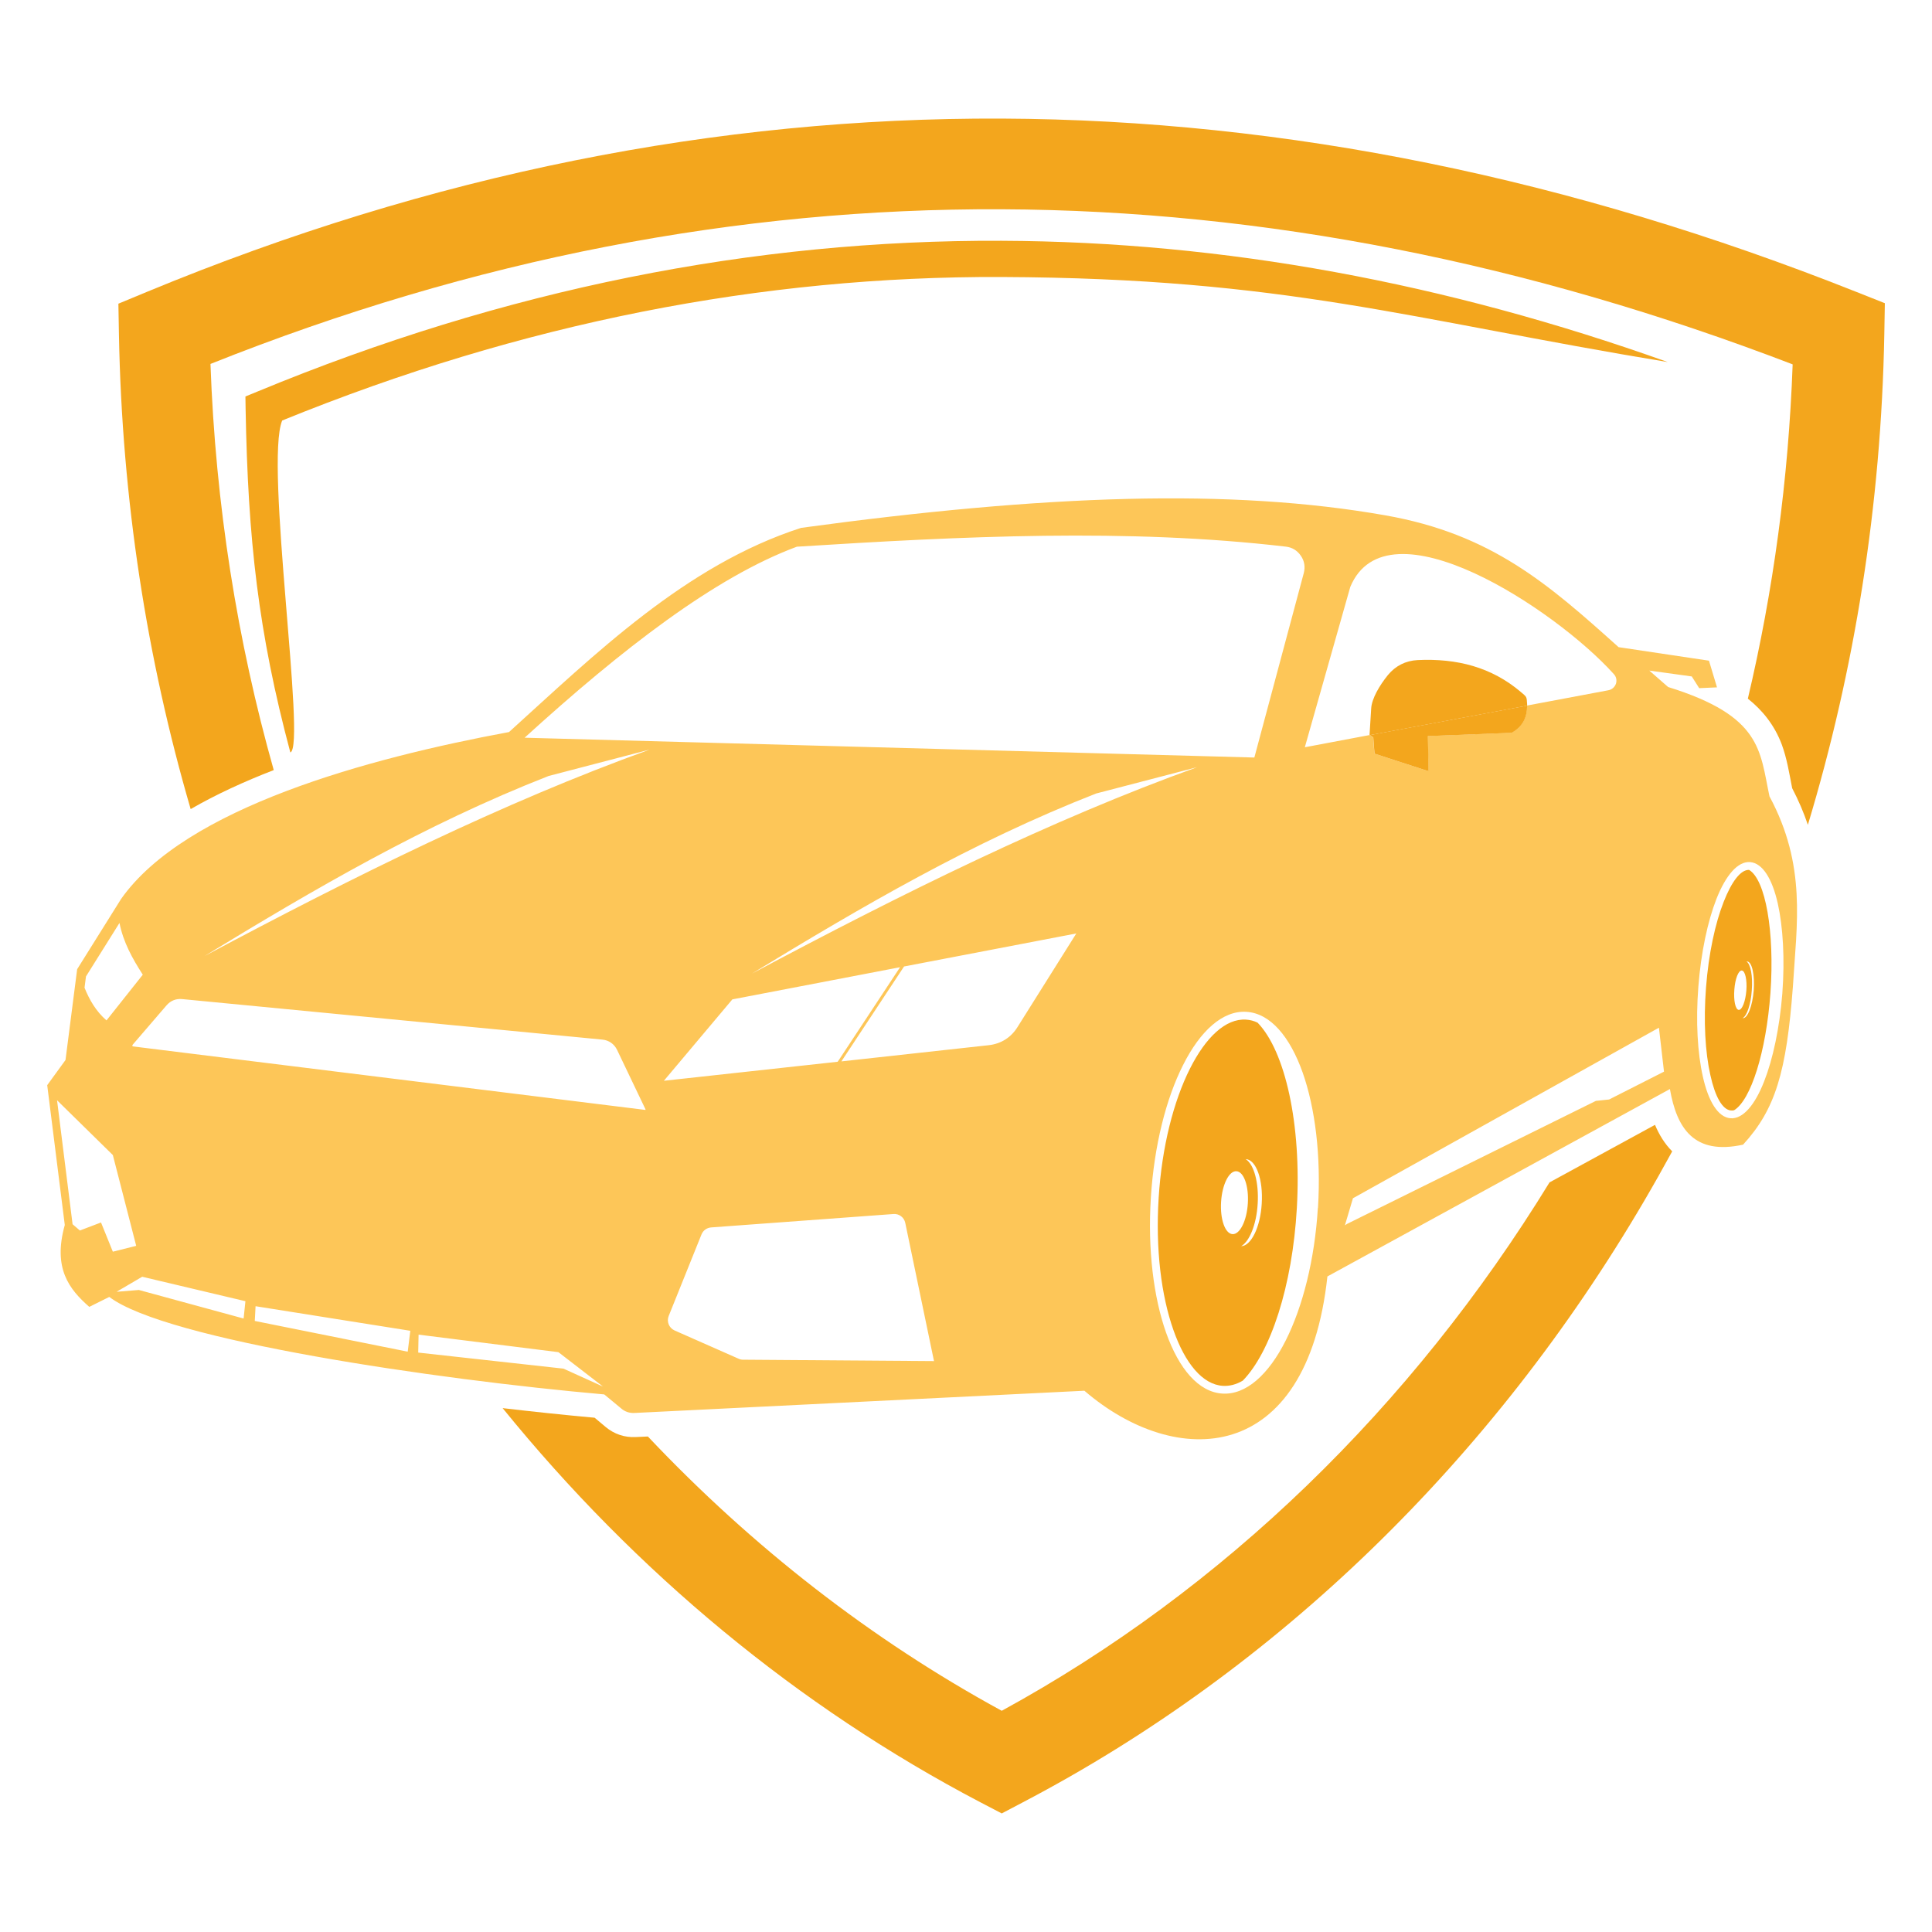 <?xml version="1.0" encoding="utf-8"?>
<!-- Generator: Adobe Illustrator 16.0.0, SVG Export Plug-In . SVG Version: 6.00 Build 0)  -->
<!DOCTYPE svg PUBLIC "-//W3C//DTD SVG 1.1//EN" "http://www.w3.org/Graphics/SVG/1.1/DTD/svg11.dtd">
<svg version="1.1" id="Calque_1" xmlns="http://www.w3.org/2000/svg" xmlns:xlink="http://www.w3.org/1999/xlink" x="0px" y="0px"
	 width="32px" height="32px" viewBox="0 0 32 32" enable-background="new 0 0 32 32" xml:space="preserve">
<g>
	<path fill="#F3A61D" d="M25.665,19.584c-2.282,3.72-5.408,6.751-9.073,8.752c-2.163-1.179-4.137-2.718-5.861-4.543l-0.201,0.009
		c-0.184,0.01-0.358-0.049-0.5-0.168c-0.061-0.051-0.122-0.103-0.181-0.152c-0.509-0.046-1.017-0.1-1.524-0.159
		c2.205,2.717,4.895,4.948,7.918,6.531l0.349,0.182l0.346-0.182c4.217-2.207,7.782-5.676,10.295-9.963
		c0.159-0.271,0.313-0.545,0.464-0.821c-0.126-0.126-0.217-0.277-0.285-0.439L25.665,19.584z"/>
	<path fill="#F3A61D" d="M30.735,4.83c-4.709-1.87-9.425-2.845-14.143-2.866C11.87,1.945,7.151,2.881,2.436,4.833L1.961,5.03
		l0.009,0.51c0.05,2.737,0.463,5.376,1.188,7.861c0.422-0.244,0.891-0.458,1.376-0.646c-0.604-2.138-0.964-4.393-1.048-6.727
		c4.371-1.744,8.738-2.581,13.1-2.562c4.365,0.019,8.734,0.892,13.106,2.569c-0.069,1.905-0.322,3.758-0.742,5.537
		c0.242,0.192,0.44,0.437,0.561,0.757c0.087,0.236,0.125,0.481,0.173,0.726c0.106,0.204,0.192,0.404,0.26,0.607
		c0.773-2.562,1.214-5.29,1.266-8.123l0.009-0.517L30.735,4.83z"/>
	<path fill="#FDC658" d="M27.629,11.379l-0.311-0.272l0.703,0.097l0.123,0.194l0.295-0.013l-0.133-0.442l-1.497-0.224
		c-1.165-1.046-2.104-1.873-3.861-2.183c-2.56-0.452-5.64-0.343-9.679,0.207c-1.916,0.618-3.419,2.098-4.838,3.382
		c-2.337,0.433-5.36,1.253-6.425,2.764l-0.728,1.164l-0.193,1.504l-0.303,0.417l0.291,2.316c-0.2,0.716,0.071,1.063,0.406,1.356
		l0.331-0.165c0.94,0.716,5.409,1.369,8.198,1.615c0.094,0.076,0.186,0.155,0.279,0.231c0.064,0.056,0.14,0.081,0.225,0.076
		l7.449-0.368c1.515,1.304,3.685,1.252,4.025-1.893c1.89-1.034,3.78-2.068,5.673-3.104c0.113,0.647,0.396,1.1,1.212,0.921
		c0.536-0.586,0.718-1.2,0.825-2.617c0.064-1.051,0.228-2.005-0.388-3.152C29.147,12.43,29.182,11.861,27.629,11.379z M13.199,9.055
		c2.741-0.173,5.472-0.308,8.099-0.001c0.104,0.012,0.188,0.063,0.248,0.151c0.06,0.086,0.075,0.185,0.049,0.286l-0.819,3.056
		L8.689,12.219C10.305,10.748,11.844,9.557,13.199,9.055z M1.424,16.173l0.555-0.886c0.063,0.32,0.216,0.593,0.386,0.857
		l-0.601,0.757c-0.175-0.152-0.282-0.339-0.364-0.541L1.424,16.173z M1.673,20.248l-0.35,0.133l-0.121-0.104l-0.257-2.053
		l0.924,0.907l0.387,1.504l-0.387,0.097L1.673,20.248z M4.035,21.839L2.3,21.366l-0.369,0.03l0.424-0.249l1.71,0.405L4.035,21.839z
		 M6.753,22.388L4.22,21.879l0.013-0.244l2.563,0.407L6.753,22.388z M9.333,22.669l-2.406-0.266l0.006-0.297l2.316,0.29l0.739,0.57
		L9.333,22.669z M10.69,18.384l-8.496-1.053c0-0.008,0-0.016,0-0.023l0.564-0.656c0.067-0.078,0.158-0.114,0.259-0.104l6.959,0.671
		c0.109,0.01,0.197,0.072,0.245,0.171l0.471,0.985L10.69,18.384z M3.388,15.835c1.805-1.1,3.634-2.174,5.698-2.982
		c0.557-0.145,1.115-0.291,1.673-0.437C8.341,13.288,5.873,14.51,3.388,15.835z M12.13,16.553l2.778-0.533l-1.011,1.533
		l-0.023,0.033l-2.878,0.315L12.13,16.553z M12.308,22.521c-0.027,0-0.05-0.005-0.074-0.016l-1.062-0.469
		c-0.091-0.041-0.134-0.147-0.096-0.24l0.543-1.35c0.027-0.067,0.088-0.11,0.16-0.116l3.019-0.222
		c0.094-0.008,0.177,0.056,0.196,0.147l0.476,2.289L12.308,22.521z M16.854,17.01c-0.108,0.175-0.276,0.28-0.48,0.302l-2.438,0.268
		l1.038-1.572l2.853-0.547L16.854,17.01z M12.456,16.125c1.806-1.1,3.634-2.174,5.699-2.982c0.558-0.145,1.116-0.291,1.673-0.436
		C17.408,13.579,14.94,14.801,12.456,16.125z M21.83,20.004l-0.002,0.004c-0.053,0.863-0.253,1.638-0.53,2.19
		c-0.285,0.569-0.659,0.908-1.051,0.884c-0.394-0.024-0.72-0.409-0.933-1.009c-0.206-0.583-0.307-1.374-0.252-2.237v-0.003
		c0.055-0.864,0.253-1.638,0.532-2.19c0.285-0.569,0.658-0.909,1.051-0.884c0.394,0.024,0.72,0.409,0.932,1.008
		C21.782,18.35,21.883,19.142,21.83,20.004z M21.612,12.377c0.251-0.885,0.501-1.771,0.753-2.656
		c0.61-1.463,3.395,0.367,4.364,1.443c0.042,0.044,0.054,0.104,0.036,0.161c-0.021,0.057-0.067,0.097-0.126,0.108l-1.347,0.253
		c0,0.193-0.066,0.344-0.256,0.451l-1.388,0.054l0.012,0.582l-0.896-0.291l-0.02-0.27l-0.056-0.038L21.612,12.377z M26.652,18.211
		l-0.219,0.023l-4.12,2.037l-0.037,0.024l0.133-0.448l5.068-2.825l0.084,0.728L26.652,18.211z M29.521,16.453L29.521,16.453
		L29.521,16.453v0.003c-0.046,0.573-0.157,1.089-0.302,1.457c-0.153,0.391-0.352,0.625-0.557,0.609
		c-0.206-0.017-0.365-0.277-0.457-0.688c-0.088-0.388-0.12-0.914-0.075-1.488v0v-0.002c0.044-0.573,0.156-1.088,0.3-1.456
		c0.155-0.392,0.354-0.625,0.557-0.609c0.207,0.016,0.367,0.277,0.459,0.687C29.532,15.353,29.564,15.879,29.521,16.453z"/>
	<path fill="#F3A61D" d="M20.637,16.888c-0.335-0.021-0.665,0.29-0.928,0.813c-0.27,0.537-0.465,1.292-0.518,2.139v0.002
		c-0.054,0.847,0.044,1.621,0.245,2.189c0.193,0.55,0.482,0.901,0.817,0.923c0.112,0.007,0.225-0.023,0.331-0.086
		c0.46-0.47,0.822-1.564,0.896-2.861c0.079-1.39-0.194-2.598-0.65-3.068C20.769,16.908,20.703,16.892,20.637,16.888z M20.414,20.441
		c-0.123-0.007-0.207-0.247-0.189-0.535s0.132-0.515,0.254-0.507c0.123,0.007,0.207,0.246,0.189,0.534
		C20.65,20.223,20.535,20.449,20.414,20.441z M20.898,19.939c-0.023,0.389-0.176,0.697-0.34,0.702
		c0.138-0.08,0.253-0.361,0.273-0.701c0.022-0.354-0.063-0.658-0.199-0.741c0.001,0,0.003,0,0.004,0
		C20.807,19.21,20.924,19.541,20.898,19.939z"/>
	<path fill="#F3A61D" d="M29.324,16.448c0.072-1.021-0.083-1.88-0.354-2.04c-0.141-0.004-0.29,0.197-0.42,0.528
		c-0.141,0.357-0.25,0.859-0.293,1.421l0,0l0,0c-0.043,0.562-0.013,1.075,0.072,1.45c0.077,0.352,0.198,0.575,0.342,0.586
		c0.017,0.002,0.032,0,0.051-0.004C28.999,18.222,29.253,17.424,29.324,16.448z M28.939,15.925c0.08,0.006,0.127,0.222,0.108,0.48
		c-0.021,0.259-0.101,0.465-0.181,0.459c-0.002,0-0.002,0-0.003,0c0.071-0.037,0.136-0.227,0.152-0.459
		c0.019-0.239-0.02-0.441-0.088-0.48C28.932,15.925,28.937,15.925,28.939,15.925z M28.726,16.393
		c0.013-0.18,0.067-0.322,0.124-0.318c0.055,0.004,0.089,0.154,0.075,0.333c-0.015,0.181-0.071,0.323-0.126,0.319
		C28.744,16.722,28.712,16.572,28.726,16.393z"/>
	<path fill="#F3A61D" d="M22.746,12.213l0.02,0.27l0.896,0.291l-0.012-0.582l1.388-0.054c0.189-0.107,0.256-0.258,0.256-0.451
		l-2.603,0.488L22.746,12.213z"/>
	<path fill="#F3A61D" d="M25.188,11.46c-0.482-0.409-1.055-0.558-1.708-0.527c-0.197,0.01-0.365,0.094-0.492,0.248
		c-0.14,0.173-0.268,0.391-0.277,0.555l-0.027,0.436l0.007,0.004l2.603-0.488c0-0.009,0-0.017,0-0.025
		C25.287,11.53,25.285,11.544,25.188,11.46z"/>
	<path fill="#F3A61D" d="M16.588,4.588c4.714,0.02,6.729,0.699,11.036,1.409c-3.676-1.312-7.353-1.994-11.032-2.009
		C12.478,3.97,8.366,4.786,4.255,6.489l-0.19,0.078l0.003,0.204c0.039,2.17,0.21,3.702,0.741,5.692
		c0.267-0.096-0.429-4.795-0.135-5.498C8.647,5.347,12.62,4.572,16.588,4.588z"/>
</g>
</svg>
